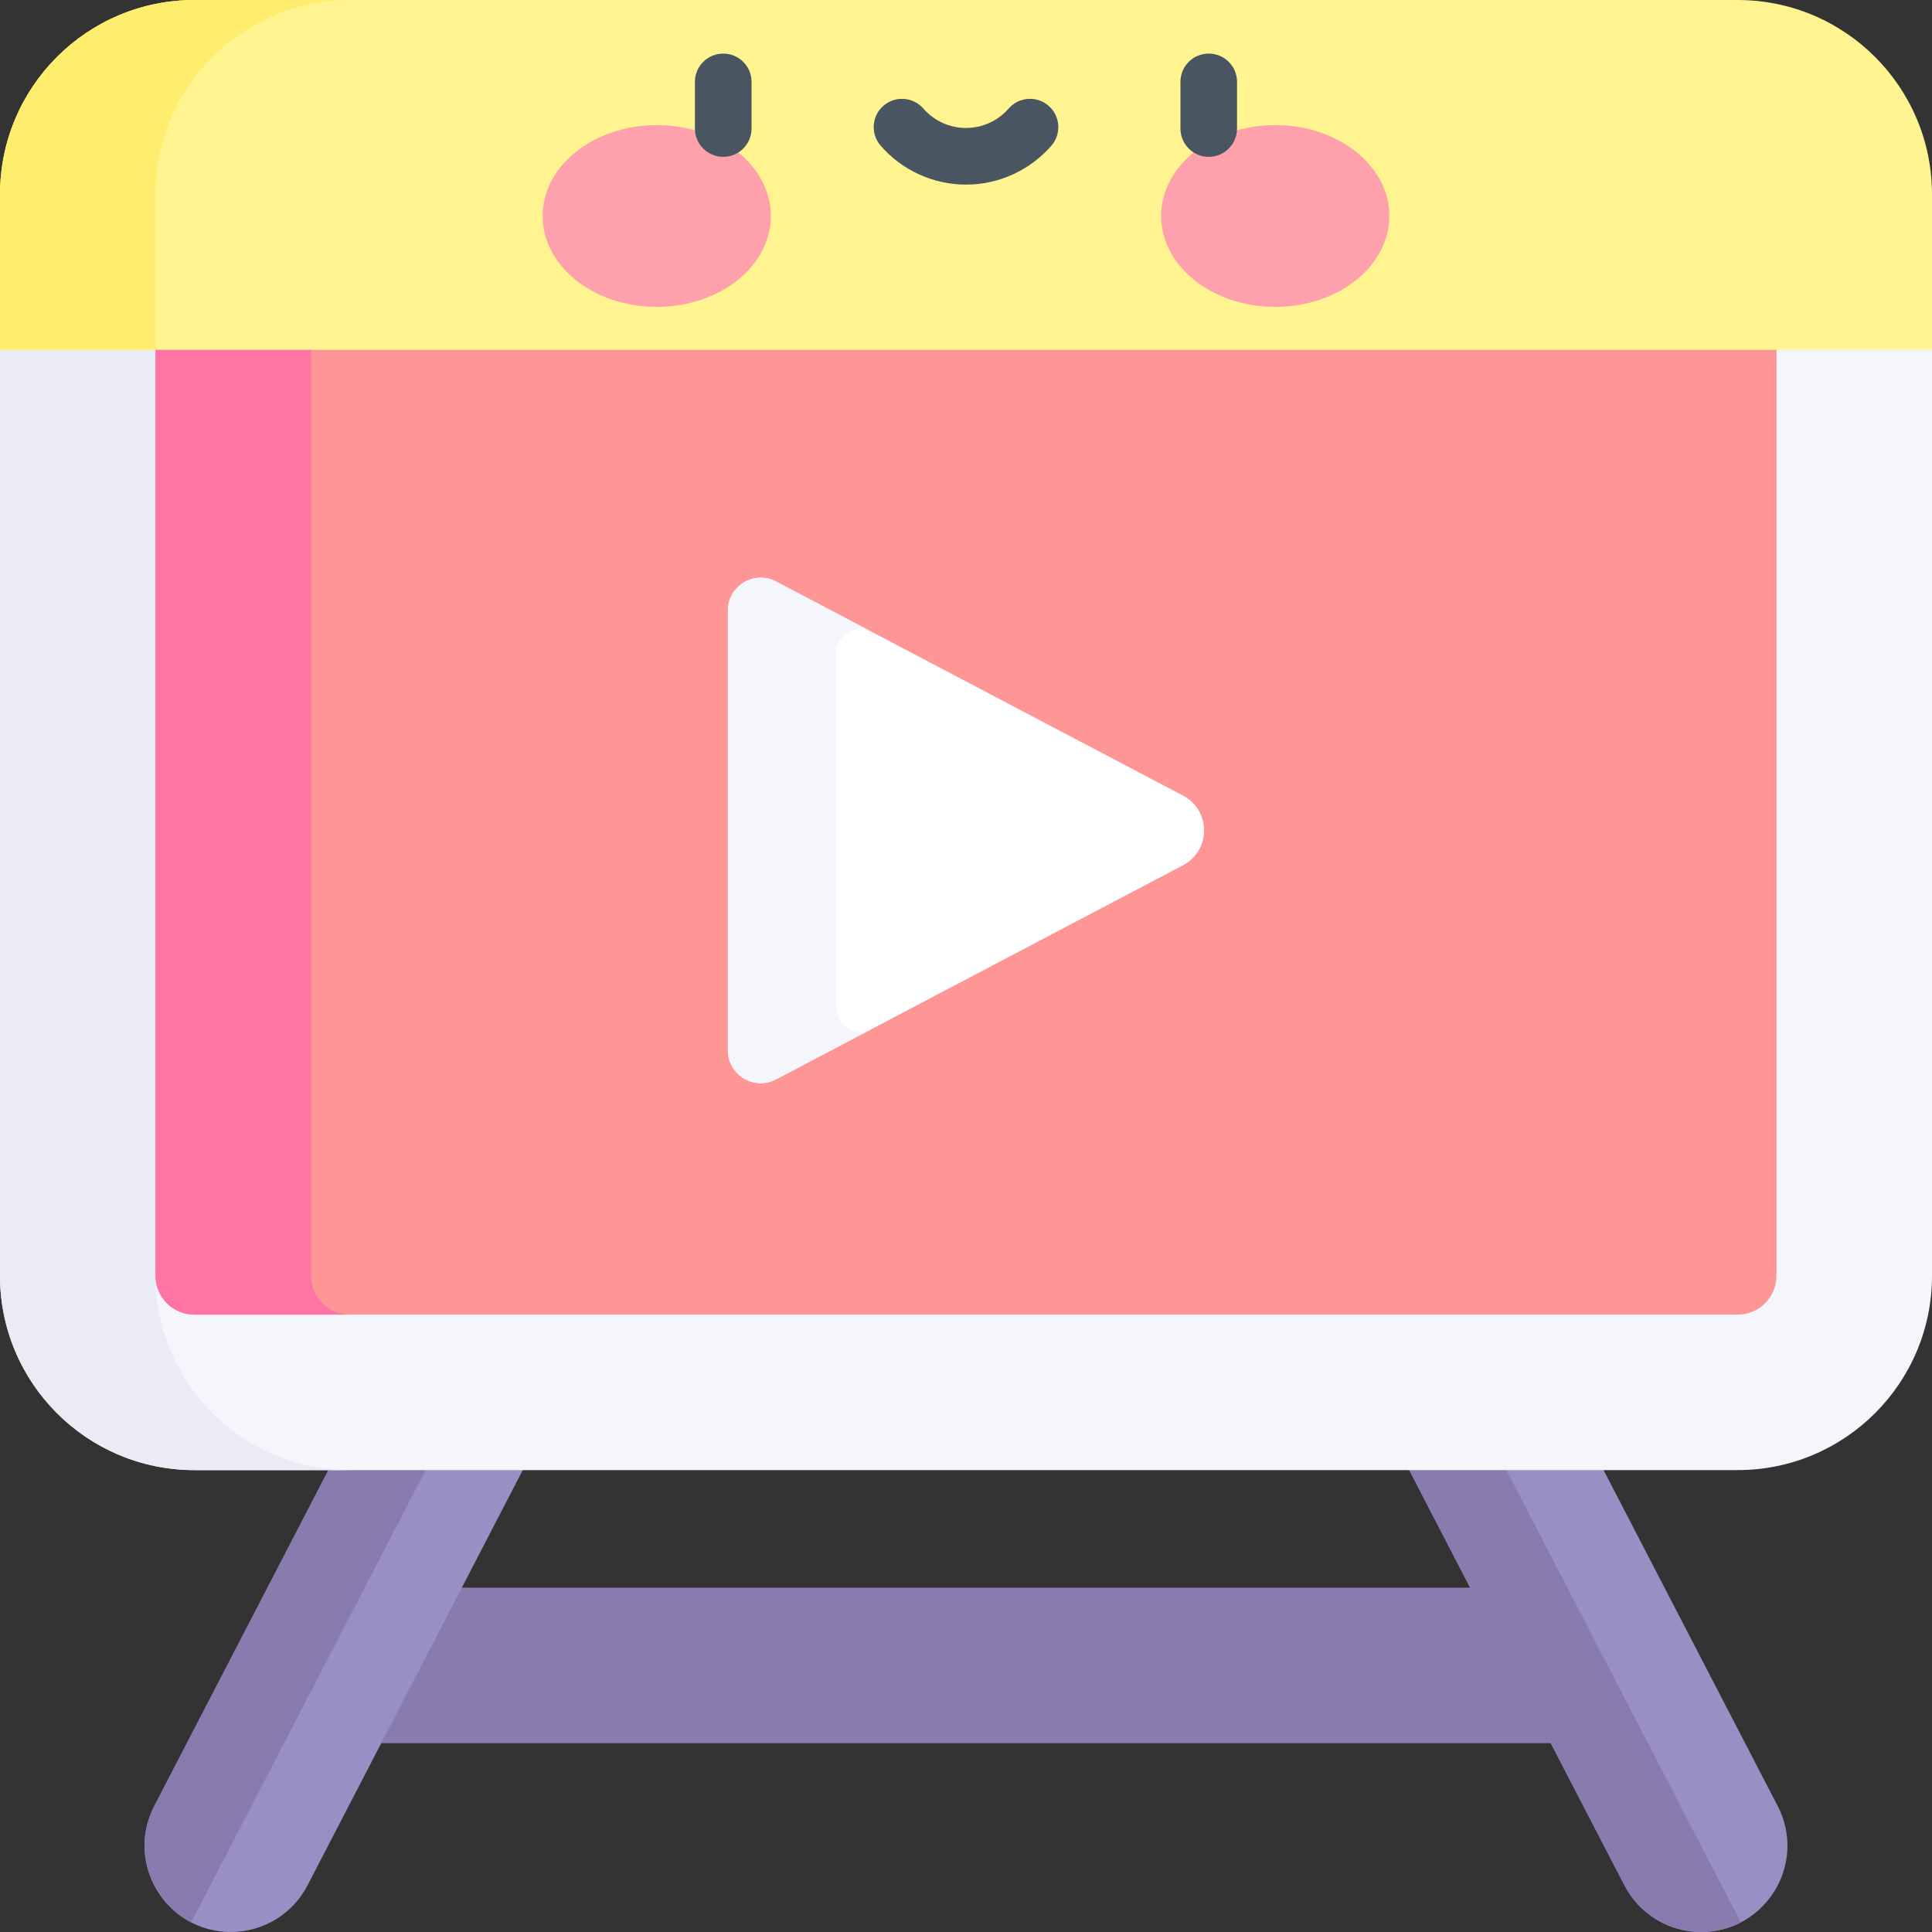 <svg width="38" height="38" viewBox="0 0 38 38" fill="none" xmlns="http://www.w3.org/2000/svg">
<rect x="0" y="0" width="38" height="38" fill="#333333" stroke="none"/>
<g id="video 1" clip-path="url(#clip0_642_272)">
<path id="Vector" d="M6.117 31.227H31.883V34.286H6.117V31.227Z" fill="#897BAD"/>
<path id="Vector_2" d="M4.542 38C3.269 38 2.449 36.651 3.035 35.522L9.06 23.898H12.883L6.048 37.084C5.756 37.647 5.175 38 4.542 38Z" fill="#988FC4"/>
<path id="Vector_3" d="M10.972 23.898H9.06L3.035 35.522C2.582 36.396 2.971 37.401 3.76 37.811L10.972 23.898Z" fill="#897BAD"/>
<path id="Vector_4" d="M33.458 38C34.731 38 35.55 36.651 34.965 35.522L28.94 23.898H25.117L31.952 37.084C32.243 37.647 32.825 38 33.458 38Z" fill="#988FC4"/>
<path id="Vector_5" d="M27.028 23.898H25.117L31.952 37.084C32.243 37.647 32.825 38 33.458 38C33.746 38 34.01 37.931 34.24 37.811L27.028 23.898Z" fill="#897BAD"/>
<path id="Vector_6" d="M34.177 28.915H3.823C1.712 28.915 0 27.204 0 25.092V6.117H38V25.092C38 27.204 36.288 28.915 34.177 28.915Z" fill="#F5F5FC"/>
<path id="Vector_7" d="M3.058 25.092V6.117H0V25.092C0 27.204 1.712 28.915 3.823 28.915H6.881C4.77 28.915 3.058 27.204 3.058 25.092Z" fill="#EBEBF5"/>
<path id="Vector_8" d="M3.823 25.857C3.4 25.857 3.058 25.515 3.058 25.092V6.117H34.941V25.092C34.941 25.515 34.599 25.857 34.177 25.857H3.823Z" fill="#FF9696"/>
<path id="Vector_9" d="M6.116 25.092V6.117H3.058V25.092C3.058 25.515 3.4 25.857 3.823 25.857H6.881C6.459 25.857 6.116 25.515 6.116 25.092Z" fill="#FF73A5"/>
<path id="Vector_10" d="M34.177 0H3.823C1.712 0 0 1.712 0 3.823V6.881H38V3.823C38 1.712 36.288 0 34.177 0Z" fill="#FFF48F"/>
<path id="Vector_11" d="M12.917 6.036C14.157 6.036 15.162 5.235 15.162 4.248C15.162 3.261 14.157 2.461 12.917 2.461C11.678 2.461 10.673 3.261 10.673 4.248C10.673 5.235 11.678 6.036 12.917 6.036Z" fill="#FFA1AC"/>
<path id="Vector_12" d="M25.083 6.036C26.322 6.036 27.327 5.235 27.327 4.248C27.327 3.261 26.322 2.461 25.083 2.461C23.843 2.461 22.838 3.261 22.838 4.248C22.838 5.235 23.843 6.036 25.083 6.036Z" fill="#FFA1AC"/>
<g id="Group">
<path id="Vector_13" d="M14.225 3.085C13.918 3.085 13.668 2.835 13.668 2.528V1.61C13.668 1.303 13.918 1.054 14.225 1.054C14.533 1.054 14.782 1.303 14.782 1.61V2.528C14.782 2.835 14.533 3.085 14.225 3.085Z" fill="#495560"/>
<path id="Vector_14" d="M23.774 3.085C23.467 3.085 23.218 2.835 23.218 2.528V1.61C23.218 1.303 23.467 1.054 23.774 1.054C24.082 1.054 24.331 1.303 24.331 1.61V2.528C24.331 2.835 24.082 3.085 23.774 3.085Z" fill="#495560"/>
<path id="Vector_15" d="M19 3.631C18.357 3.631 17.745 3.352 17.322 2.866C17.12 2.634 17.144 2.283 17.375 2.081C17.607 1.879 17.959 1.903 18.161 2.135C18.373 2.378 18.679 2.517 19 2.517C19.322 2.517 19.627 2.378 19.839 2.135C20.041 1.903 20.393 1.879 20.625 2.081C20.857 2.283 20.881 2.634 20.679 2.866C20.255 3.352 19.643 3.631 19 3.631Z" fill="#495560"/>
</g>
<path id="Vector_16" d="M6.881 0H3.823C1.712 0 0 1.712 0 3.823V6.881H3.058V3.823C3.058 1.712 4.77 0 6.881 0Z" fill="#FFEE6E"/>
<path id="Vector_17" d="M15.263 11.437L23.268 15.648C23.82 15.938 23.82 16.729 23.268 17.019L15.263 21.23C14.833 21.456 14.317 21.144 14.317 20.659V12.008C14.317 11.523 14.833 11.211 15.263 11.437Z" fill="white"/>
<path id="Vector_18" d="M16.442 19.791V12.875C16.442 12.55 16.73 12.324 17.026 12.364L15.263 11.437C14.833 11.211 14.317 11.523 14.317 12.008V20.659C14.317 21.144 14.833 21.456 15.263 21.23L17.026 20.302C16.73 20.343 16.442 20.116 16.442 19.791Z" fill="#F5F5FC"/>
</g>
<defs>
<clipPath id="clip0_642_272">
<rect width="38" height="38" fill="white"/>
</clipPath>
</defs>
</svg>
